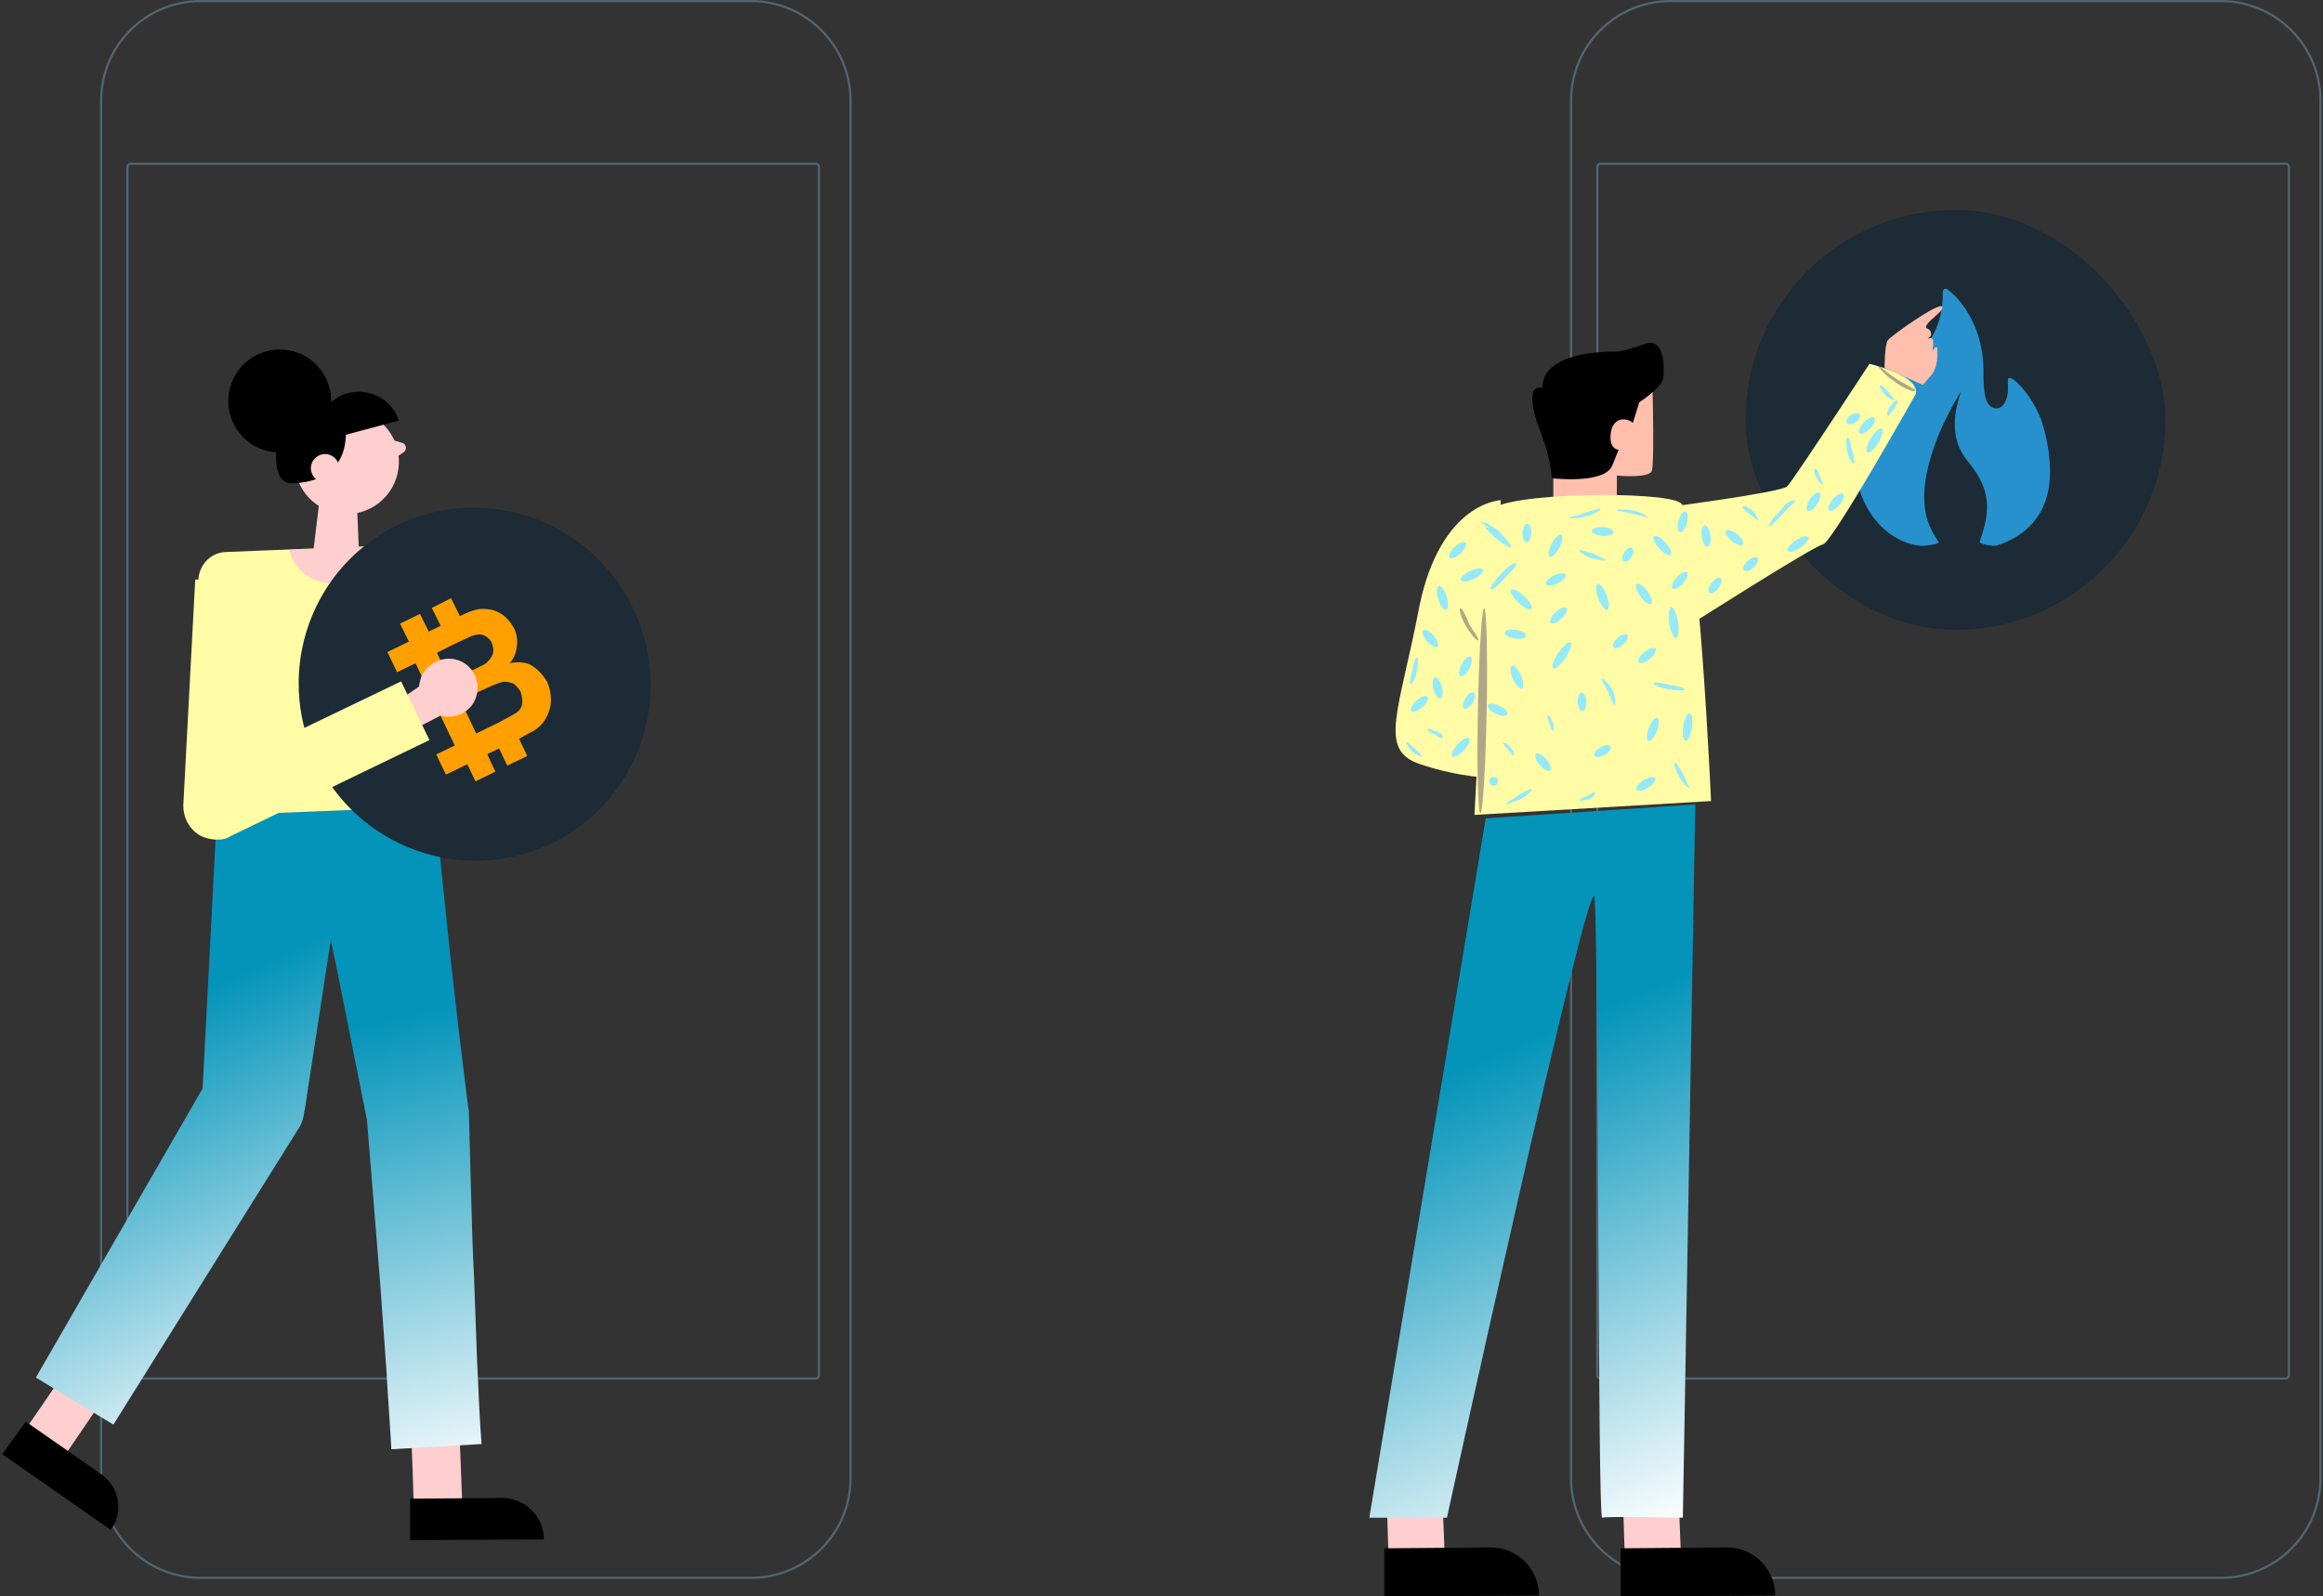 <svg xmlns="http://www.w3.org/2000/svg" width="531" height="365" viewBox="0 0 531 365">
    <rect x="0" y="0" width="531" height="365" fill="#333333" stroke="none"/>
    <defs>
        <linearGradient id="a" x1="45.819%" x2="50.901%" y1="35.1%" y2="109.362%">
            <stop offset="0%" stop-color="#0494BA"/>
            <stop offset="100%" stop-color="#FFF"/>
        </linearGradient>
        <linearGradient id="b" x1="35.682%" x2="53.087%" y1="35.1%" y2="109.362%">
            <stop offset="0%" stop-color="#0494BA"/>
            <stop offset="100%" stop-color="#FFF"/>
        </linearGradient>
        <linearGradient id="c" x1="38.15%" x2="52.555%" y1="35.1%" y2="109.362%">
            <stop offset="0%" stop-color="#0494BA"/>
            <stop offset="100%" stop-color="#FFF"/>
        </linearGradient>
    </defs>
    <g fill="none" fill-rule="evenodd">
        <g stroke="#526571" stroke-width=".5">
            <path d="M365.873 37.43a.75.75 0 0 0-.75.75v276.245c0 .414.336.75.75.75h156.583a.75.75 0 0 0 .75-.75V38.18a.75.75 0 0 0-.75-.75H365.873z"/>
            <path d="M381.866.25c-12.564 0-22.75 10.186-22.75 22.75v315c0 12.564 10.186 22.75 22.75 22.75h125.799c12.564 0 22.75-10.186 22.75-22.75V23c0-12.564-10.186-22.75-22.75-22.75H381.866z"/>
        </g>
        <g stroke="#526571" stroke-width=".5">
            <path d="M29.873 37.43a.75.75 0 0 0-.75.75v276.245c0 .414.336.75.75.75h156.583a.75.75 0 0 0 .75-.75V38.18a.75.75 0 0 0-.75-.75H29.873z"/>
            <path d="M45.866.25C33.302.25 23.116 10.436 23.116 23v315c0 12.564 10.186 22.75 22.75 22.75h125.799c12.564 0 22.75-10.186 22.75-22.75V23c0-12.564-10.186-22.75-22.75-22.75H45.866z"/>
        </g>
        <path fill="#FFCECE" d="M94.598 347.484c.17-.862-.68-21.72-.68-21.72h11.042l.85 21.72H94.598z"/>
        <path fill="#000" fill-rule="nonzero" d="M124.326 351.966l-30.578.172v-9.48l21.065-.173c5.267 0 9.513 4.31 9.513 9.48z"/>
        <path fill="#FFCECE" d="M4.049 329.167c.675-.494 11.978-17.312 11.978-17.312l8.773 6.265-11.81 17.313-8.941-6.266z"/>
        <path fill="#000" fill-rule="nonzero" d="M25.306 349.777l-24.8-17.312 5.399-7.42 17.039 11.872c4.386 2.967 5.399 8.738 2.362 12.86z"/>
        <path fill="url(#a)" fill-rule="nonzero" d="M90.99 104.703c.511 5.978 1.193 12.127 1.704 18.105l1.873 18.105c.682 5.979 1.363 12.127 2.045 18.106l2.214 18.105.17.854v.341l.512 18.96c.17 6.32.34 12.64.681 18.959l.682 18.96c.34 6.319.51 12.639 1.022 18.958l-20.613 1.196c-.34-6.32-.852-12.64-1.192-18.96l-1.363-18.958-1.533-18.96-1.534-18.959.17 1.196-3.577-17.935-3.577-17.934-3.748-17.764c-1.363-5.978-2.555-11.956-3.918-17.763l29.982-4.612z" transform="translate(8.182 76)"/>
        <path fill="url(#b)" fill-rule="nonzero" d="M71.91 109.656l-10.39 67.81-.171.853c-.17 1.538-.682 2.904-1.533 4.1l-42.077 67.297L.022 238.955l39.692-68.834-1.703 4.953 3.577-68.492 30.323 3.074z" transform="translate(8.182 76)"/>
        <path fill="#FFFCA5" d="M51.474 126.216l42.077-1.708c3.407-.17 6.303 2.562 6.303 6.15l.34 47.824c0 3.246-2.555 5.979-5.962 6.15l-38.5 1.537c-3.236.17-6.132-2.392-6.302-5.637l-4.089-47.654c0-3.587 2.726-6.49 6.133-6.662z"/>
        <path fill="#FFCECE" d="M81.626 115.797l.511 12.64-10.561-2.05 1.362-11.273z"/>
        <g transform="translate(48.067 76)">
            <path fill="#FFCECE" d="M43.95 25.279l-2.895-.854-1.193 3.758 2.726.341 1.704-1.195c.68-.684.51-1.708-.341-2.05z"/>
            <ellipse cx="14.158" cy="14.206" fill="#FFCECE" rx="11.956" ry="11.925" transform="rotate(-82.392 31.457 12.162)"/>
            <path fill="#000" d="M43.1 20.155c-1.704-5.295-7.496-7.857-12.607-5.978l-.852.341-14.31 9.565s-1.873 10.761 3.408 10.42c9.54-.342 12.095-5.808 12.265-11.103L43.1 20.155z"/>
            <ellipse cx="26.232" cy="31.058" fill="#FFCECE" rx="3.245" ry="3.237" transform="rotate(-82.392 26.232 31.058)"/>
            <ellipse cx="15.875" cy="15.677" fill="#000" rx="11.781" ry="11.758" transform="rotate(-68.451 15.875 15.677)"/>
        </g>
        <path fill="#FFCECE" d="M66.124 125.704l21.465-.854s-.852 8.028-10.562 8.54c-9.54.171-10.903-7.686-10.903-7.686z"/>
        <g transform="translate(53.869 101.182)">
            <ellipse cx="54.627" cy="55.25" fill="#1C2B35" rx="40.164" ry="40.414" transform="rotate(-27.846 54.627 55.25)"/>
            <path fill="#FF9F00" fill-rule="nonzero" d="M67.661 50.972c-1.521-.855-3.212-.855-5.072-.513 1.015-1.026 1.522-2.393 1.691-3.931.17-1.539 0-2.735-.676-4.103-.676-1.196-1.353-2.05-2.367-2.905-1.014-.684-2.029-1.197-3.212-1.368-1.184-.17-2.367-.17-3.381.171-.846.171-2.03.684-3.382 1.368l-2.028-4.103-4.396 2.222 2.029 4.103-2.536 1.196-.17.171-2.028-4.102-4.565 2.222 2.03 4.102-.677.342-4.227 2.051 2.198 4.615 4.227-2.051 8.96 18.802-4.227 2.051 2.198 4.615 4.227-2.05.676-.343 1.86 3.932 4.564-2.222-1.86-3.932.17-.17 2.536-1.197 1.86 3.931 4.564-2.222-1.86-3.931c1.522-.855 2.705-1.539 3.212-1.71 1.353-.854 2.367-1.88 3.044-3.247a8.009 8.009 0 0 0 1.014-3.932c0-1.538-.338-2.905-.845-4.102-1.015-1.71-2.198-2.906-3.55-3.76zm-18.258-4.615c2.536-1.197 4.226-2.051 4.902-2.222 1.015-.342 1.86-.342 2.536 0 .677.342 1.353.854 1.691 1.709.338.855.507 1.71.169 2.735-.338.684-1.014 1.538-1.69 2.05-.677.343-2.03 1.026-4.227 2.052l-3.72 1.88-3.043-6.495 3.382-1.71zm16.06 13.503c-.169.855-.676 1.538-1.521 2.051-.507.342-1.86 1.026-3.72 2.051l-5.24 2.564-3.55-7.52 4.564-2.223c2.536-1.196 4.227-1.88 5.072-2.05.845-.172 1.69.17 2.367.341.676.513 1.183 1.026 1.69 1.88.338 1.197.508 2.051.338 2.906z"/>
        </g>
        <g>
            <path fill="#FFCECE" d="M106.01 151.541c-3.07-1.868-7.162-.85-9.208 2.208-.682 1.02-.853 2.208-1.023 3.227l-8.185 5.605.682 7.473 12.448-6.454c2.728.85 5.968-.34 7.502-2.887 1.876-3.227.853-7.304-2.217-9.172z"/>
            <path fill="#FFFCA5" d="M49.741 191.963c-1.534 0-3.069-.34-4.433-1.189-2.217-1.528-3.41-3.906-3.41-6.623l2.728-51.632 14.664-.51-1.876 40.253 34.273-16.475 6.479 13.418-45.697 22.079c-.682.51-1.705.68-2.728.68z"/>
        </g>
        <g>
            <path fill="#FFCECE" d="M317.418 359.6c.196-1-.786-25.2-.786-25.2h12.772l.982 25.2h-12.968z"/>
            <path fill="#000" fill-rule="nonzero" d="M351.804 364.8l-35.369.2v-11l24.365-.2c6.091 0 11.004 5 11.004 11z"/>
        </g>
        <g>
            <path fill="#FFCECE" d="M371.418 359.6c.196-1-.786-25.2-.786-25.2h12.772l.982 25.2h-12.968z"/>
            <path fill="#000" fill-rule="nonzero" d="M405.804 364.8l-35.369.2v-11l24.365-.2c6.091 0 11.004 5 11.004 11z"/>
        </g>
        <g transform="translate(399 48)">
            <rect width="96" height="96" fill="#1C2B35" rx="48"/>
            <path fill="#2691CD" fill-rule="nonzero" d="M40.146 76.796c.626.05 4.325-.357 3.966-.905-1.945-2.974-4.432-7.08-2.653-15.832 1.186-5.834 3.806-12.048 7.86-18.641-2.377 6.598-1.893 11.934 1.45 16.006 5.014 6.108 5.538 10.69 2.749 18.376-.233.64 3.383 1.192 3.965.9.581-.293 11.566-2.884 12.067-15.617.21-2.767-.211-7.665-1.791-12.553-2.031-6.196-7.784-11.947-7.784-9.562 0 .33.043 1.888 0 2.45-.342 4.42-3.335 4.866-4.666 2.63-.79-1.33-.922-4.17-.922-7.386 0-5.354-1.582-10.867-5.069-15.346a17.533 17.533 0 0 0-3.185-3.181c-.441-.337-1.04-.001-1.04.548 0 7.755-2.188 11.987-14.245 25.364-12.057 13.377-2.85 31.753 9.298 32.749z"/>
        </g>
        <g transform="translate(313 70)">
            <ellipse cx="4.945" cy=".48" fill="#241352" opacity=".36" rx="4.945" ry="1" transform="translate(105.761 34.775)"/>
            <path fill="#FFBFAC" d="M42.064 15.51v28.858h14.524v-5.63s7.262.703 7.988-1.057c.727-2.111 0-25.69 0-25.69l-22.512 3.52z"/>
            <path fill="#FFFCA5" d="M27.716 46.742l-3.68 69.574 54.083-3.162s-2.943-65.709-6.99-68.169c-3.68-2.81-40.47-2.46-43.413 1.757z"/>
            <path fill="#FFFCA5" d="M66.1 46.22s28.012-3.59 29.43-5.026c1.418-1.436 18.792-28.004 18.792-28.004s11.346 2.514 10.637 6.822c0 0-19.147 34.107-21.274 34.466-2.127.36-30.847 18.67-30.847 18.67L66.1 46.22zM30.046 44.368S16.348 44.731 11.43 68.7c-4.566 23.97-9.483 32.685 0 35.954 9.484 3.268 17.562 3.268 17.562 3.268l1.054-63.554z"/>
            <path fill="url(#c)" fill-rule="nonzero" d="M26.611 117.102L0 277h17.74S50.385 128.068 51.45 135.143c1.064 7.075.71 142.21 1.774 141.857 1.064-.354 18.45 0 18.45 0l2.839-163.082c.355 0-47.9 3.184-47.9 3.184z"/>
            <path fill="#000" d="M41.732 39.34s11.987 1.447 13.803-2.895l1.453-3.618s-2.18 0-1.816-3.619c.363-3.618 3.269-3.98 5.085-2.532l1.453-4.704s5.085-3.257 5.448-5.428c.363-2.17.363-9.408-3.995-7.96-4.359 1.447-5.449 1.809-7.265 1.809-1.816 0-16.345 0-16.345 8.322 0 0-2.906-1.085-2.18 3.619.364 4.703 3.633 8.684 4.36 17.006z"/>
            <path fill="#FFBFAC" d="M117.78 14.129s0-5.262.73-6.314c.73-1.052 11.683-8.769 12.413-7.717.73 1.053-4.016 3.508-3.65 4.911 0 0 1.46.35 1.095 1.754l-.73.701s.73-.35 1.095 0c.365.351 0 2.806 0 2.806s.73-1.403 1.095-.701c0 1.052.365 4.209-1.46 6.313l-1.826 2.105-8.762-3.858z"/>
            <ellipse cx="1.787" cy="24.159" fill="#241352" opacity=".36" rx="23.419" ry="1" transform="rotate(-88.929 48.625 46.09)"/>
            <path fill="#241352" d="M24.838 76.409c-.4 0-1.603-1.343-2.804-3.358-1.202-2.014-1.603-4.029-1.202-4.029.4 0 1.202 1.679 2.003 3.693 1.202 2.015 2.404 3.358 2.003 3.694zM124.795 19.378c0 .336-2.512-.336-5.024-2.35-2.511-1.68-4.08-4.03-4.08-4.03.313 0 1.883 1.68 4.394 3.358 2.512 1.679 5.024 2.686 4.71 3.022z" opacity=".36"/>
            <ellipse cx="34.736" cy="67.021" fill="#95EAF9" rx="1" ry="3.187" transform="rotate(-46.738 34.736 67.021)"/>
            <ellipse cx="44.007" cy="79.871" fill="#95EAF9" rx="3.54" ry="1" transform="rotate(-56.254 44.007 79.87)"/>
            <ellipse cx="33.722" cy="84.787" fill="#95EAF9" rx="1" ry="2.831" transform="rotate(-23.409 33.722 84.787)"/>
            <path fill="#95EAF9" d="M41.944 97.13c-.361 0-.361-.654-.722-1.635-.36-.981-.72-1.635-.36-1.963.36 0 .721.655 1.082 1.636.36.98.36 1.962 0 1.962zM33.11 102.833c-.36 0-.72-.72-1.442-1.439-.72-.72-1.081-1.439-1.081-1.439 0-.36 1.081 0 1.802 1.08.722.719.722 1.798.722 1.798zM37.257 110.547s-.859 1.08-2.575 2.158c-1.717.72-3.005 1.08-3.434 1.08 0-.36 1.287-.72 2.575-1.799 1.717-1.08 3.005-1.799 3.434-1.439z"/>
            <ellipse cx="39.718" cy="104.255" fill="#95EAF9" rx="1" ry="2.478" transform="rotate(-40.6 39.718 104.255)"/>
            <path fill="#95EAF9" d="M51.679 111.269s-.36 1.079-1.442 1.439c-1.082.36-2.164.36-2.164.36 0-.36.721-.72 1.803-1.08.721-.36 1.442-1.079 1.803-.72z"/>
            <circle cx="28.449" cy="108.631" r="1" fill="#95EAF9" transform="rotate(-76.845 28.449 108.63)"/>
            <ellipse cx="53.296" cy="101.739" fill="#95EAF9" rx="2.126" ry="1" transform="rotate(-29.236 53.296 101.739)"/>
            <path fill="#95EAF9" d="M56.018 91.134c-.36 0-.721-1.467-1.442-2.934s-1.443-2.445-1.443-2.934c0-.49 1.082.489 2.164 1.956 1.081 1.956 1.081 3.423.72 3.912z"/>
            <ellipse cx="63.223" cy="109.232" fill="#95EAF9" rx="2.48" ry="1" transform="rotate(-31.993 63.223 109.232)"/>
            <ellipse cx="64.836" cy="96.757" fill="#95EAF9" rx="2.831" ry="1" transform="rotate(-68.888 64.836 96.757)"/>
            <path fill="#95EAF9" d="M73.312 110.32s-1.39-.75-2.433-2.623c-1.042-1.873-1.39-3.372-1.042-3.372.347 0 1.042 1.124 2.085 2.998.695 1.873 1.39 2.997 1.39 2.997z"/>
            <ellipse cx="72.763" cy="96.227" fill="#95EAF9" rx="3.184" ry="1" transform="rotate(-81.234 72.763 96.227)"/>
            <path fill="#95EAF9" d="M72.11 87.596c0 .36-1.697.36-3.818 0-2.12-.36-3.393-1.079-3.393-1.439 0-.36 1.697 0 3.393.36 2.121.36 3.818.72 3.818 1.08z"/>
            <ellipse cx="48.63" cy="90.468" fill="#95EAF9" rx="1" ry="2.123" transform="rotate(-2.318 48.63 90.468)"/>
            <ellipse cx="57.405" cy="76.578" fill="#95EAF9" rx="2.125" ry="1" transform="rotate(-42.58 57.405 76.578)"/>
            <ellipse cx="69.562" cy="72.38" fill="#95EAF9" rx="1" ry="3.538" transform="rotate(-8.987 69.562 72.38)"/>
            <ellipse cx="29.364" cy="92.295" fill="#95EAF9" rx="1" ry="2.48" transform="rotate(-65.373 29.364 92.295)"/>
            <ellipse cx="33.389" cy="74.999" fill="#95EAF9" rx="1" ry="2.481" transform="rotate(-80.996 33.39 74.999)"/>
            <ellipse cx="43.245" cy="70.711" fill="#95EAF9" rx="2.479" ry="1" transform="rotate(-43.708 43.245 70.711)"/>
            <ellipse cx="53.293" cy="66.44" fill="#95EAF9" rx="1" ry="3.184" transform="rotate(-20.543 53.293 66.44)"/>
            <ellipse cx="62.782" cy="65.794" fill="#95EAF9" rx="1" ry="2.832" transform="rotate(-36.276 62.782 65.794)"/>
            <ellipse cx="70.97" cy="62.706" fill="#95EAF9" rx="2.478" ry="1" transform="rotate(-48.263 70.97 62.706)"/>
            <ellipse cx="79.027" cy="63.88" fill="#95EAF9" rx="2.124" ry="1" transform="rotate(-52.129 79.027 63.88)"/>
            <ellipse cx="76.992" cy="52.58" fill="#95EAF9" rx="1" ry="2.476" transform="rotate(-8.06 76.992 52.58)"/>
            <ellipse cx="83.467" cy="52.923" fill="#95EAF9" rx="1" ry="2.479" transform="rotate(-50.559 83.467 52.923)"/>
            <ellipse cx="87.192" cy="58.976" fill="#95EAF9" rx="2.125" ry="1" transform="rotate(-42.674 87.192 58.976)"/>
            <path fill="#95EAF9" d="M88.936 49.052c-.322 0-.966-.72-1.932-1.439-.966-.72-1.933-1.439-1.61-1.799 0-.36 1.288 0 2.254 1.08.966.72 1.288 2.158 1.288 2.158zM97.349 44.473c0 .42-1.36 1.262-2.72 2.945-1.814 1.683-2.72 2.946-3.174 2.946-.453 0 .453-1.683 2.267-3.366 1.36-2.104 3.173-2.946 3.627-2.525z"/>
            <ellipse cx="97.981" cy="54.41" fill="#95EAF9" rx="2.834" ry="1" transform="rotate(-33.857 97.981 54.41)"/>
            <ellipse cx="101.531" cy="44.721" fill="#95EAF9" rx="2.478" ry="1" transform="rotate(-56.892 101.53 44.72)"/>
            <path fill="#95EAF9" d="M103.728 40.77s-1.082-.36-1.443-1.438c-.72-1.08-.72-2.159-.36-2.159s.72.72 1.081 1.799c.361 1.08 1.082 1.799.722 1.799z"/>
            <ellipse cx="106.708" cy="44.809" fill="#95EAF9" rx="2.478" ry="1" transform="rotate(-49.473 106.708 44.809)"/>
            <path fill="#95EAF9" d="M110.75 35.974c-.361 0-1.082-1-1.443-2.498-.36-1.5-.36-3.498 0-3.498s.721 1.5 1.082 2.998c.36 1.5.721 2.998.36 2.998z"/>
            <ellipse cx="110.622" cy="25.728" fill="#95EAF9" rx="1.771" ry="1" transform="rotate(-32.915 110.622 25.728)"/>
            <ellipse cx="115.5" cy="30.701" fill="#95EAF9" rx="3.185" ry="1" transform="rotate(-58.995 115.5 30.701)"/>
            <ellipse cx="113.759" cy="27.277" fill="#95EAF9" rx="2.478" ry="1" transform="rotate(-46.455 113.759 27.277)"/>
            <path fill="#95EAF9" d="M120.07 21.337c0 .36-1.08 0-2.162-1.08-1.082-1.078-1.443-2.158-1.082-2.158.36 0 1.082.72 1.803 1.44a12.99 12.99 0 0 0 1.442 1.798zM118.62 25.114c-.361 0-.361-1.032.36-2.064s1.442-1.72 1.803-1.376c0 .344-.36 1.032-.721 1.72-1.082 1.032-1.443 2.064-1.443 1.72z"/>
            <ellipse cx="71.639" cy="49.309" fill="#95EAF9" rx="2.476" ry="1" transform="rotate(-75.226 71.64 49.309)"/>
            <ellipse cx="66.984" cy="54.722" fill="#95EAF9" rx="1" ry="2.833" transform="rotate(-42.508 66.984 54.722)"/>
            <ellipse cx="59.106" cy="56.818" fill="#95EAF9" rx="1.769" ry="1" transform="rotate(-58.149 59.106 56.818)"/>
            <path fill="#95EAF9" d="M54.083 58.013c0 .36-1.85 0-3.236-.36-1.85-.72-2.774-1.44-2.774-1.799 0-.36 1.387.36 3.236.72l2.774 1.439z"/>
            <ellipse cx="53.355" cy="51.512" fill="#95EAF9" rx="1" ry="2.481" transform="rotate(-86.056 53.355 51.512)"/>
            <path fill="#95EAF9" d="M63.697 48.171c0 .36-1.602-.36-3.605-.72s-3.606-.719-3.606-.719c0-.36 1.603-.36 4.006 0 1.603.36 3.205 1.44 3.205 1.44zM45.67 48.4c0-.36 1.717-.36 3.434-1.08 2.06-.719 3.433-1.078 3.777-1.078 0 .36-1.374 1.439-3.434 1.798-1.717.72-3.777.36-3.777.36z"/>
            <ellipse cx="42.576" cy="54.74" fill="#95EAF9" rx="2.831" ry="1" transform="rotate(-62.502 42.576 54.74)"/>
            <ellipse cx="42.627" cy="62.485" fill="#95EAF9" rx="2.48" ry="1" transform="rotate(-26.442 42.627 62.485)"/>
            <path fill="#95EAF9" d="M33.651 58.88c0 .482-.91 1.445-2.732 3.371-1.366 1.445-2.732 2.89-3.187 2.408-.456 0 .91-1.926 2.276-3.371 1.822-1.926 3.188-2.89 3.643-2.408z"/>
            <ellipse cx="36.025" cy="51.887" fill="#95EAF9" rx="2.123" ry="1" transform="rotate(-87.799 36.025 51.887)"/>
            <path fill="#95EAF9" d="M32.368 55.033c0 .489-1.677-.49-3.355-1.956-1.258-.978-2.097-1.956-2.516-2.445l.42-.49c0 .49.419.49 0 .49 0 0-.42 0-.42-.49l-1.258-.977 1.677.489c.839.489 1.678.978 2.936 1.956 1.677 1.956 2.936 3.423 2.516 3.423z"/>
            <ellipse cx="20.19" cy="55.781" fill="#95EAF9" rx="2.479" ry="1" transform="rotate(-43.598 20.19 55.78)"/>
            <ellipse cx="23.488" cy="61.449" fill="#95EAF9" rx="2.834" ry="1" transform="rotate(-25.537 23.488 61.449)"/>
            <ellipse cx="16.714" cy="66.715" fill="#95EAF9" rx="1" ry="2.83" transform="rotate(-17.043 16.714 66.715)"/>
            <ellipse cx="13.953" cy="75.979" fill="#95EAF9" rx="1" ry="2.478" transform="rotate(-40.828 13.953 75.979)"/>
            <ellipse cx="21.981" cy="82.369" fill="#95EAF9" rx="2.477" ry="1" transform="rotate(-62.31 21.981 82.369)"/>
            <ellipse cx="15.614" cy="87.268" fill="#95EAF9" rx="1" ry="2.476" transform="rotate(-14.887 15.614 87.268)"/>
            <ellipse cx="11.461" cy="90.938" fill="#95EAF9" rx="2.479" ry="1" transform="rotate(-41.842 11.461 90.938)"/>
            <path fill="#95EAF9" d="M9.434 86.338c-.36 0 0-1.285.36-2.998.361-1.713.722-2.998 1.082-2.998.36 0 .36 1.285 0 2.998-.36 2.141-1.081 2.998-1.442 2.998zM12.018 102.898c0 .36-1.28-.36-2.241-1.08-.96-1.079-1.601-2.158-1.28-2.158.32 0 .96.72 1.92 1.44.64.719 1.601 1.438 1.601 1.798z"/>
            <ellipse cx="20.908" cy="100.854" fill="#95EAF9" rx="2.832" ry="1" transform="rotate(-47.107 20.908 100.854)"/>
            <path fill="#95EAF9" d="M16.826 98.633c0 .36-1.082 0-1.803-.72-1.082-.36-1.803-1.079-1.803-1.079 0-.36 1.082 0 2.163.36 1.082.36 1.443 1.079 1.443 1.439z"/>
            <ellipse cx="22.783" cy="90.168" fill="#95EAF9" rx="2.124" ry="1" transform="rotate(-59.023 22.783 90.168)"/>
            <ellipse cx="63.513" cy="79.857" fill="#95EAF9" rx="2.479" ry="1" transform="rotate(-39.514 63.513 79.857)"/>
        </g>
    </g>
</svg>
